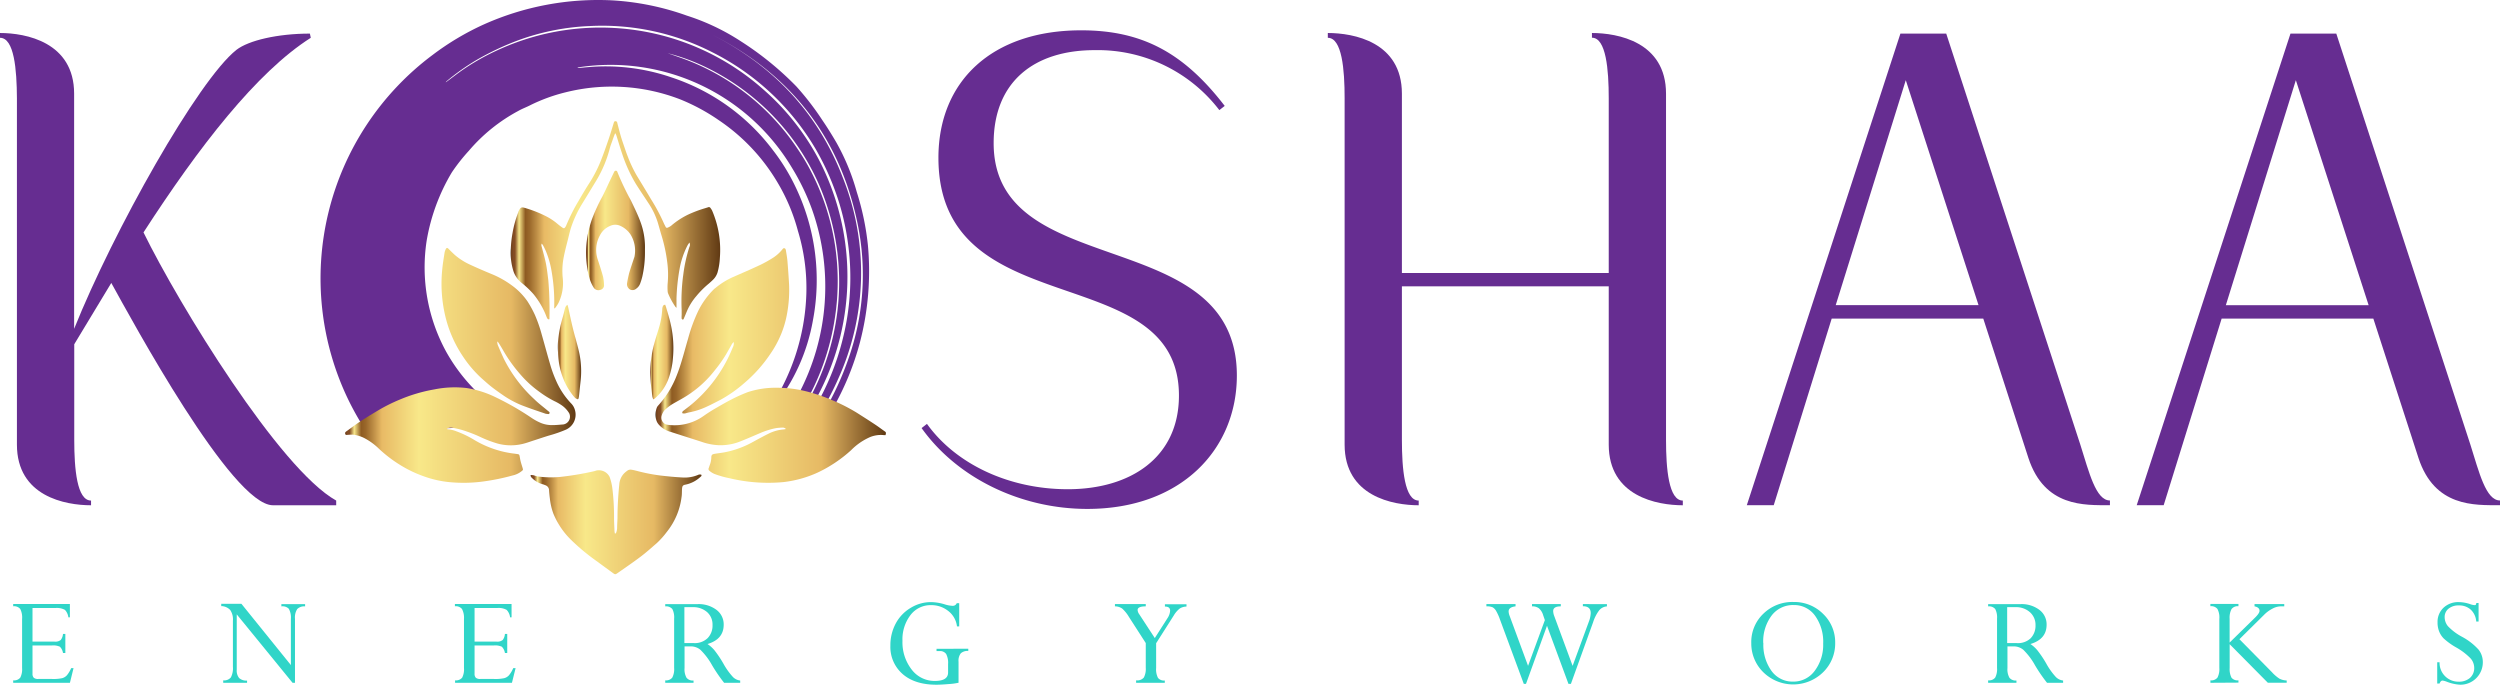 <svg xmlns="http://www.w3.org/2000/svg" xmlns:xlink="http://www.w3.org/1999/xlink" id="Layer_1" data-name="Layer 1" viewBox="0 0 595.28 163.05"><defs><style>.cls-1{fill:#662d91;}.cls-2{fill:#30d5c8;}.cls-3{fill:url(#New_Gradient_Swatch_1);}.cls-4{fill:url(#New_Gradient_Swatch_1-2);}.cls-5{fill:url(#New_Gradient_Swatch_1-3);}.cls-6{fill:url(#New_Gradient_Swatch_1-4);}.cls-7{fill:url(#New_Gradient_Swatch_1-5);}.cls-8{fill:url(#New_Gradient_Swatch_1-6);}.cls-9{fill:url(#New_Gradient_Swatch_1-7);}</style><linearGradient id="New_Gradient_Swatch_1" x1="156.15" y1="87.01" x2="210.95" y2="87.01" gradientUnits="userSpaceOnUse"><stop offset="0" stop-color="#281809"></stop><stop offset="0" stop-color="#2e1b0b"></stop><stop offset="0" stop-color="#492b13"></stop><stop offset="0" stop-color="#5f3719"></stop><stop offset="0" stop-color="#70411e"></stop><stop offset="0.01" stop-color="#7b4821"></stop><stop offset="0.01" stop-color="#824c23"></stop><stop offset="0.02" stop-color="#844d24"></stop><stop offset="0.04" stop-color="#f7e68a"></stop><stop offset="0.07" stop-color="#8e5b22"></stop><stop offset="0.09" stop-color="#9a682b"></stop><stop offset="0.12" stop-color="#ba8a43"></stop><stop offset="0.16" stop-color="#e8ba65"></stop><stop offset="0.32" stop-color="#f8e889"></stop><stop offset="0.72" stop-color="#e6b964"></stop><stop offset="1" stop-color="#603913"></stop></linearGradient><linearGradient id="New_Gradient_Swatch_1-2" x1="82.17" y1="87.03" x2="136.99" y2="87.03" xlink:href="#New_Gradient_Swatch_1"></linearGradient><linearGradient id="New_Gradient_Swatch_1-3" x1="126.37" y1="124.31" x2="167.08" y2="124.31" xlink:href="#New_Gradient_Swatch_1"></linearGradient><linearGradient id="New_Gradient_Swatch_1-4" x1="121.61" y1="52.46" x2="171.54" y2="52.46" xlink:href="#New_Gradient_Swatch_1"></linearGradient><linearGradient id="New_Gradient_Swatch_1-5" x1="139.58" y1="54.89" x2="153.58" y2="54.89" xlink:href="#New_Gradient_Swatch_1"></linearGradient><linearGradient id="New_Gradient_Swatch_1-6" x1="154.83" y1="83.82" x2="160.35" y2="83.82" xlink:href="#New_Gradient_Swatch_1"></linearGradient><linearGradient id="New_Gradient_Swatch_1-7" x1="132.85" y1="83.8" x2="138.38" y2="83.8" xlink:href="#New_Gradient_Swatch_1"></linearGradient></defs><path class="cls-1" d="M257.46,7.22c14.43,0,24.38,5.29,34.16,18l-1.28,1a36.47,36.47,0,0,0-29.68-14.28c-14.43,0-24.06,7.54-24.06,22.14,0,33.36,57.91,18.93,57.91,55.34,0,17.49-13.15,31.76-35.61,31.76-15.88,0-31-7.38-39.46-19.25l1.28-1c6.9,9.62,19.57,15.56,33.53,15.56,14.92,0,26.47-7.54,26.47-22.3,0-33-57.27-16.36-57.27-56.62C223.45,19.41,236.12,7.22,257.46,7.22Z"></path><path class="cls-1" d="M316.17,9V7.86c6.09,0,17.64,2.09,17.64,14.44V65h49.25V23.42c0-6.9-.64-14.44-4-14.44V7.86c6.09,0,17.64,2.09,17.64,14.44v82.45c0,6.9.64,14.44,4,14.44v1.12c-6.09,0-17.64-2.09-17.64-14.44V68.18H333.81v36.57c0,6.9.64,14.44,4,14.44v1.12c-6.09,0-17.64-2.09-17.64-14.44V23.42C320.18,16.52,319.53,9,316.17,9Z"></path><path class="cls-1" d="M452.51,8h10.91l31.92,97.85c2.09,6.58,3.69,13.32,7.06,13.32v1.12c-6.1,0-15.56.48-19.41-11.23l-10.75-33.2H436.15l-13.8,44.43h-6.41Zm-15.4,64.65h34L453.79,19.09Z"></path><path class="cls-1" d="M545.39,8H556.3l31.92,97.85c2.08,6.58,3.69,13.32,7.06,13.32v1.12c-6.1,0-15.56.48-19.41-11.23l-10.75-33.2H529l-13.8,44.43h-6.42ZM530,72.67h34L546.67,19.09Z"></path><path class="cls-1" d="M83,95.31a68.9,68.9,0,0,0,4.35,7.61l37.28-1.86-1.2-.58a41.92,41.92,0,0,1-17.2-16.75,41.83,41.83,0,0,1-4.64-26.4,46.84,46.84,0,0,1,6-16.29,44,44,0,0,1,4.07-5.16,40.58,40.58,0,0,1,11.74-9.46c.92-.53,1.89-.87,2.82-1.35A40.81,40.81,0,0,1,134.59,22a45.27,45.27,0,0,1,27.35,1.65,47.06,47.06,0,0,1,9.26,5,46.15,46.15,0,0,1,13.85,14.65A45.06,45.06,0,0,1,190,55a46.71,46.71,0,0,1,2,15A52.06,52.06,0,0,1,182.73,98c0,.06-.1.13-.14.2l.44,0a8.21,8.21,0,0,0,1.17-1.26,45.57,45.57,0,0,0,9.37-20.68,51.27,51.27,0,0,0-4.23-31.93,47.65,47.65,0,0,0-5.3-8.58,49.73,49.73,0,0,0-24.26-17.36A48.24,48.24,0,0,0,139.86,16c-.76.06-1.55.15-2.3.2v0l0-.11a1.37,1.37,0,0,0,.29-.07,50.26,50.26,0,0,1,50.69,23.87,54,54,0,0,1,4.76,9.83,54.88,54.88,0,0,1-3.13,44.09q-1.1,2.1-2.36,4.09l2.9-.15a58.26,58.26,0,0,0,8.13-22.36,56.85,56.85,0,0,0-5.18-33.48,50.81,50.81,0,0,0-3.83-6.58,55.76,55.76,0,0,0-28-21.66l-2.84-1a47.93,47.93,0,0,1,7.74,2.7,56,56,0,0,1,25.51,23.1,54,54,0,0,1,4.83,11,58.22,58.22,0,0,1-5.93,48.24l1.64-.08a60.47,60.47,0,0,0,3.12-57.77,55.13,55.13,0,0,0-4.22-7.34A57.74,57.74,0,0,0,182.1,21.6a58.45,58.45,0,0,0-63.91-9.52,54.44,54.44,0,0,0-8.51,4.9c-1.18.86-2.36,1.76-3.54,2.63a.81.81,0,0,1,.24-.31,54.2,54.2,0,0,1,7.06-5,65.34,65.34,0,0,1,10.12-4.77A56,56,0,0,1,140.49,6.2a57.55,57.55,0,0,1,29.06,6.21,59.49,59.49,0,0,1,24.58,22.92,61.71,61.71,0,0,1,4.42,9.29,58.71,58.71,0,0,1,3.32,13,59.67,59.67,0,0,1-1.18,23,60.84,60.84,0,0,1-7,17l2.14-.11a67.3,67.3,0,0,0,3.74-7.28,61.15,61.15,0,0,0,1.17-47.79c-5.9-15.52-16.58-26.74-31.18-34.19,18.55,9.41,30.34,24.23,34.62,44.9A59.94,59.94,0,0,1,202,85.48a70,70,0,0,1-5.47,12l1.7-.08a65.76,65.76,0,0,0,6.52-15.84,67.12,67.12,0,0,0,1.92-23.06A63.38,63.38,0,0,0,204,45.7,52.65,52.65,0,0,0,199.19,34c-1.07-1.84-2.19-3.65-3.39-5.4a66,66,0,0,0-6.16-8A74.09,74.09,0,0,0,176.37,9.81a52.86,52.86,0,0,0-12.79-6.08A63.57,63.57,0,0,0,145.7.08a66.68,66.68,0,0,0-30.5,5.74A64,64,0,0,0,103,13.09,66.4,66.4,0,0,0,83,95.31Z"></path><path class="cls-1" d="M0,9V7.86C6.1,7.86,17.65,10,17.65,22.3v56C27,55,47.16,19.09,56.3,11.87,59.19,9.63,66.09,8,73.79,8L74,9C61.12,17.17,47.32,35,34.17,55.34c8.5,17.33,32.4,56.31,45.88,63.85v1.12H65c-9.79,0-33.69-44.27-38.5-52.94-2.89,4.82-5.94,9.79-8.82,14.6v22.78c0,6.9.64,14.44,4,14.44v1.12c-6.1,0-17.65-2.09-17.65-14.44V23.42C4,16.52,3.37,9,0,9Z"></path><path class="cls-2" d="M15,150.94h.56v4.55H15a2.69,2.69,0,0,0-.74-1.5,3.78,3.78,0,0,0-1.88-.3H7.74v6.7a1.33,1.33,0,0,0,.31,1,1.57,1.57,0,0,0,1.06.28h3.28a10,10,0,0,0,2.42-.19,2.35,2.35,0,0,0,1.14-.71,7,7,0,0,0,1-1.68h.56l-.86,3.49H3.14V162a1.9,1.9,0,0,0,1.69-.65,4.34,4.34,0,0,0,.43-2.29V147.38A4.48,4.48,0,0,0,4.82,145a1.91,1.91,0,0,0-1.68-.64v-.54h13.5V147h-.36a3.1,3.1,0,0,0-.82-1.78,4,4,0,0,0-2.32-.44H7.74v8H13a2.08,2.08,0,0,0,1.46-.39A2.68,2.68,0,0,0,15,150.94Z"></path><path class="cls-2" d="M67,144.39v-.54h5.65v.54a2.32,2.32,0,0,0-1.88.64,3.71,3.71,0,0,0-.53,2.32v15.23h-.58L56.37,146.29v13.16a2.83,2.83,0,0,0,.57,2,2.52,2.52,0,0,0,1.89.6v.54H53.15V162a2.07,2.07,0,0,0,1.83-.71,4.74,4.74,0,0,0,.48-2.5v-11a3.94,3.94,0,0,0-.65-2.55,3,3,0,0,0-2.13-.92v-.54h4.81l11.77,14.58v-11a4.25,4.25,0,0,0-.49-2.4A2.07,2.07,0,0,0,67,144.39Z"></path><path class="cls-2" d="M120.23,150.94h.55v4.55h-.55a2.69,2.69,0,0,0-.74-1.5,3.8,3.8,0,0,0-1.88-.3H113v6.7a1.33,1.33,0,0,0,.31,1,1.57,1.57,0,0,0,1.06.28h3.28a10,10,0,0,0,2.42-.19,2.35,2.35,0,0,0,1.14-.71,7,7,0,0,0,1-1.68h.56l-.87,3.49H108.36V162a1.9,1.9,0,0,0,1.69-.65,4.34,4.34,0,0,0,.43-2.29V147.38A4.48,4.48,0,0,0,110,145a1.91,1.91,0,0,0-1.68-.64v-.54h13.49V147h-.35a3.1,3.1,0,0,0-.82-1.78,4,4,0,0,0-2.32-.44H113v8h5.24a2.08,2.08,0,0,0,1.46-.39A2.68,2.68,0,0,0,120.23,150.94Z"></path><path class="cls-2" d="M164.51,153.91H163v5.15a4.1,4.1,0,0,0,.47,2.32,1.91,1.91,0,0,0,1.67.66v.54H158.4V162a1.87,1.87,0,0,0,1.68-.66,4.38,4.38,0,0,0,.44-2.31V147.32a4.34,4.34,0,0,0-.43-2.3,1.92,1.92,0,0,0-1.69-.63v-.54h7.68a7,7,0,0,1,4.54,1.38,4.31,4.31,0,0,1,1.7,3.52c0,2.3-1.28,3.83-3.86,4.6a7.76,7.76,0,0,1,1.66,1.49,26,26,0,0,1,2.12,3.16,16.47,16.47,0,0,0,2.29,3.21,2.86,2.86,0,0,0,1.72.83v.54h-3.83a37.13,37.13,0,0,1-2.86-4.17,15.88,15.88,0,0,0-2.8-3.7A3.58,3.58,0,0,0,164.51,153.91Zm.45-9.34h-2v8.56h2.3a4.38,4.38,0,0,0,3.23-1.18,4.27,4.27,0,0,0,1.17-3.13,3.94,3.94,0,0,0-1.3-3.08A5,5,0,0,0,165,144.57Z"></path><path class="cls-2" d="M230.56,154.47V155a2.37,2.37,0,0,0-1.79.57,2.87,2.87,0,0,0-.53,2v5a15.08,15.08,0,0,1-2.45.32q-1.8.15-2.79.15c-3.46,0-6.16-.86-8.09-2.56a8.55,8.55,0,0,1-2.9-6.74,11,11,0,0,1,1.27-5.27,9.55,9.55,0,0,1,3.55-3.72,9.18,9.18,0,0,1,4.83-1.38,11.8,11.8,0,0,1,3.34.55,6.91,6.91,0,0,0,1.75.33,1,1,0,0,0,1.06-.62h.59v5.53h-.53a5.43,5.43,0,0,0-2.08-3.68,6.46,6.46,0,0,0-4.13-1.39,6,6,0,0,0-4.87,2.38,9.46,9.46,0,0,0-1.9,6.12,10.55,10.55,0,0,0,2.19,6.84,6.83,6.83,0,0,0,5.52,2.71c2.1,0,3.15-.67,3.15-2v-2a4.59,4.59,0,0,0-.46-2.42,1.77,1.77,0,0,0-1.6-.69H223v-.54Z"></path><path class="cls-2" d="M279.51,146.52l-4.22,6.64v5.9a4.43,4.43,0,0,0,.44,2.35,1.84,1.84,0,0,0,1.62.63v.54h-6.83V162a2.08,2.08,0,0,0,1.84-.67,4.35,4.35,0,0,0,.46-2.31v-5.9l-4-6.21a8.56,8.56,0,0,0-1.61-2,3,3,0,0,0-1.73-.53v-.54h7.34v.54c-1.29,0-1.94.29-1.94.88a1.9,1.9,0,0,0,.39,1l3.7,5.67,3-4.7a3.63,3.63,0,0,0,.65-1.8c0-.69-.41-1-1.24-1v-.54h5.14v.54a3.13,3.13,0,0,0-1.6.46A5.87,5.87,0,0,0,279.51,146.52Z"></path><path class="cls-2" d="M382.63,143.85v.54a2.59,2.59,0,0,0-1.83.92,9.39,9.39,0,0,0-1.47,2.88l-5.28,14.65h-.58L368.36,149l-5,13.83h-.53l-5.72-15.46a11.86,11.86,0,0,0-.86-1.89,2.34,2.34,0,0,0-.81-.86,3.34,3.34,0,0,0-1.51-.24v-.54h6.94v.54c-1.1.13-1.65.53-1.65,1.21a3.18,3.18,0,0,0,.24,1.06l4.39,11.9,4-10.89-.42-1.22a3.45,3.45,0,0,0-1-1.6,2.6,2.6,0,0,0-1.64-.46v-.54h6.85v.54c-1.21,0-1.81.37-1.81,1.12a3.67,3.67,0,0,0,.25,1.18l4.38,11.87,3.85-10.49a6.3,6.3,0,0,0,.46-2.08c0-1.09-.62-1.63-1.87-1.63v-.51Z"></path><path class="cls-2" d="M417,153.13a9.29,9.29,0,0,1,2.88-7,9.87,9.87,0,0,1,7.17-2.79,9.7,9.7,0,0,1,7.05,2.83,9.33,9.33,0,0,1,2.88,6.92,9.54,9.54,0,0,1-2.9,7,10.18,10.18,0,0,1-14.19,0A9.57,9.57,0,0,1,417,153.13Zm2.88,0a10.59,10.59,0,0,0,1.95,6.64,6.16,6.16,0,0,0,5.11,2.53,6.25,6.25,0,0,0,5.18-2.59,10.25,10.25,0,0,0,2-6.45,10.6,10.6,0,0,0-1.95-6.67,6.09,6.09,0,0,0-5.05-2.52,6.38,6.38,0,0,0-5.26,2.48A10.22,10.22,0,0,0,419.85,153.16Z"></path><path class="cls-2" d="M479.48,153.91H478v5.15a4.1,4.1,0,0,0,.47,2.32,1.91,1.91,0,0,0,1.67.66v.54h-6.74V162a1.87,1.87,0,0,0,1.68-.66,4.38,4.38,0,0,0,.44-2.31V147.32a4.34,4.34,0,0,0-.43-2.3,1.92,1.92,0,0,0-1.69-.63v-.54h7.68a7,7,0,0,1,4.54,1.38,4.31,4.31,0,0,1,1.7,3.52c0,2.3-1.28,3.83-3.86,4.6a7.53,7.53,0,0,1,1.66,1.49,26,26,0,0,1,2.12,3.16,16.47,16.47,0,0,0,2.29,3.21,2.86,2.86,0,0,0,1.72.83v.54h-3.83a37.13,37.13,0,0,1-2.86-4.17,15.88,15.88,0,0,0-2.8-3.7A3.58,3.58,0,0,0,479.48,153.91Zm.45-9.34h-2v8.56h2.3A4.38,4.38,0,0,0,483.5,152a4.28,4.28,0,0,0,1.18-3.13,4,4,0,0,0-1.31-3.08A4.93,4.93,0,0,0,479.93,144.57Z"></path><path class="cls-2" d="M526.33,162.58V162a1.89,1.89,0,0,0,1.68-.66,4.48,4.48,0,0,0,.44-2.31V147.38A4.36,4.36,0,0,0,528,145a1.89,1.89,0,0,0-1.68-.65v-.54H533v.54a1.83,1.83,0,0,0-1.64.67,4.37,4.37,0,0,0-.46,2.32V153l6.12-6c.65-.65,1-1.17,1-1.56,0-.55-.4-.9-1.19-1.06v-.54h7.08v.54H543a4.32,4.32,0,0,0-1.94.57,7.73,7.73,0,0,0-2,1.49l-5.83,5.76,7.74,7.85a9.15,9.15,0,0,0,1.78,1.54,4,4,0,0,0,1.74.44v.54H540l-9.09-9.18v5.66a4.5,4.5,0,0,0,.44,2.32A1.87,1.87,0,0,0,533,162v.54Z"></path><path class="cls-2" d="M589.65,143.58h.53V148h-.56a4.24,4.24,0,0,0-1.31-2.84,4.05,4.05,0,0,0-2.84-1,3.7,3.7,0,0,0-2.44.77,2.51,2.51,0,0,0-.93,2,3.42,3.42,0,0,0,.77,2.16,13.14,13.14,0,0,0,3.32,2.51,14.6,14.6,0,0,1,4,3.1,4.82,4.82,0,0,1,1,3,5.34,5.34,0,0,1-5.32,5.34,10.24,10.24,0,0,1-3.26-.71,4.28,4.28,0,0,0-1-.28c-.31,0-.55.24-.72.71h-.56v-5.06h.56a4.48,4.48,0,0,0,4.51,4.62,4,4,0,0,0,2.74-.91,3.11,3.11,0,0,0,1-2.43,3.44,3.44,0,0,0-.84-2.18,15.1,15.1,0,0,0-3.53-2.68,16,16,0,0,1-2.93-2.13,5.08,5.08,0,0,1-1.08-1.72,5.66,5.66,0,0,1-.35-2.05,4.6,4.6,0,0,1,1.41-3.5,5.11,5.11,0,0,1,3.68-1.35,8.6,8.6,0,0,1,2.72.5,3.59,3.59,0,0,0,1,.22.4.4,0,0,0,.3-.09A1.48,1.48,0,0,0,589.65,143.58Z"></path><path class="cls-3" d="M162.47,98.39c-.08-.39.19-.52.4-.69.57-.44,1.15-.87,1.7-1.33a34,34,0,0,0,8.73-11c.43-.86.81-1.75,1.18-2.63a2,2,0,0,0,.22-1.3,2.48,2.48,0,0,0-.57.76l-1.25,2.19a31.81,31.81,0,0,1-2.71,3.82,26.06,26.06,0,0,1-3.7,3.87,26.91,26.91,0,0,1-2.85,2.11c-1.05.68-2.17,1.26-3.25,1.88a10.39,10.39,0,0,0-2.06,1.55,3.21,3.21,0,0,0-.82,1.63,1.73,1.73,0,0,0,1.13,1.82,3.73,3.73,0,0,0,.46.09A11.94,11.94,0,0,0,167.6,99a37.19,37.19,0,0,1,3.18-2c1.18-.69,2.38-1.37,3.61-2A39.09,39.09,0,0,1,178,93.39a21,21,0,0,1,7-1.06A28.48,28.48,0,0,1,193,93.46a41.55,41.55,0,0,1,5.19,1.84,43.2,43.2,0,0,1,5.86,3c1.46.93,2.93,1.86,4.37,2.82.79.52,1.54,1.1,2.32,1.64.33.23.19.5.12.85a2.32,2.32,0,0,1-.37,0,6.74,6.74,0,0,0-3.7.64,14.48,14.48,0,0,0-4.13,2.94,32.24,32.24,0,0,1-8,5.35,26.87,26.87,0,0,1-8.21,2.26,39.28,39.28,0,0,1-12.79-.94,22.66,22.66,0,0,1-3.52-1,4.7,4.7,0,0,1-1.22-.76.51.51,0,0,1-.17-.63c.1-.27.18-.56.29-.83a5.19,5.19,0,0,0,.33-1.6c0-.74.18-.88.92-1s1.53-.21,2.29-.35a22.88,22.88,0,0,0,6.78-2.5c1.21-.66,2.41-1.32,3.65-1.93a9.67,9.67,0,0,1,3.53-1,4.22,4.22,0,0,0,.59-.11,1,1,0,0,0-.86-.33,11.11,11.11,0,0,0-1.64.15,18.58,18.58,0,0,0-3.49,1.09c-1.69.72-3.37,1.46-5.08,2.13A12.53,12.53,0,0,1,171,106a14.18,14.18,0,0,1-4-.82c-2.41-.78-4.84-1.54-7.25-2.33a5.81,5.81,0,0,1-2.94-1.81,3,3,0,0,1-.59-1.19,4.74,4.74,0,0,1,.16-2.74,1.64,1.64,0,0,1,.28-.48,23.12,23.12,0,0,0,4.11-6.33,38,38,0,0,0,1.4-3.87c.6-1.9,1.09-3.83,1.66-5.74a38.54,38.54,0,0,1,2.48-6.76,19.44,19.44,0,0,1,3.62-5c.2-.19.42-.35.63-.52a18,18,0,0,1,4-2.45c2.15-.94,4.31-1.87,6.44-2.87a30.27,30.27,0,0,0,3.1-1.73,9.43,9.43,0,0,0,2.11-1.88c.15-.18.3-.44.57-.37s.34.37.37.62c.13.81.28,1.63.35,2.44.15,1.85.28,3.7.39,5.56a31.43,31.43,0,0,1-.49,7,23.62,23.62,0,0,1-1.33,4.64,25.07,25.07,0,0,1-2.71,5,33.46,33.46,0,0,1-6.18,6.88,31.56,31.56,0,0,1-5.55,3.91c-1.27.65-2.53,1.32-3.83,1.89a17.07,17.07,0,0,1-3.64,1.13,8.93,8.93,0,0,0-.89.23A1.37,1.37,0,0,1,162.47,98.39Z"></path><path class="cls-4" d="M106.42,102.15a.92.92,0,0,0,.27.08,6.81,6.81,0,0,1,2,.48,23.64,23.64,0,0,1,4.27,2.06,24.06,24.06,0,0,0,9.63,3.26l.56.08c.46.08.5.11.59.57s.12.75.22,1.12c.13.53.29,1,.46,1.57s.13.53-.24.84a5.22,5.22,0,0,1-2.11,1,51.85,51.85,0,0,1-7.42,1.49,35.07,35.07,0,0,1-7.1.15,24.94,24.94,0,0,1-5.94-1.19,30.28,30.28,0,0,1-4.69-2,31.63,31.63,0,0,1-6.68-4.8,14.72,14.72,0,0,0-3.44-2.52,7.9,7.9,0,0,0-2.85-.85,11.61,11.61,0,0,0-1.17.06c-.22,0-.47.1-.57-.2s0-.45.28-.65c1.07-.77,2.12-1.58,3.23-2.3,1.52-1,3.08-1.94,4.64-2.87a40.3,40.3,0,0,1,4.75-2.35,37.7,37.7,0,0,1,8.38-2.47,24.21,24.21,0,0,1,7.64-.31,24.52,24.52,0,0,1,6.3,1.91,67.38,67.38,0,0,1,9.34,5.33,12.62,12.62,0,0,0,2.09,1.1,6.84,6.84,0,0,0,2.73.48c.85,0,1.71-.09,2.56-.16a1.87,1.87,0,0,0,1.38-2.66,6.26,6.26,0,0,0-1.94-2,11.48,11.48,0,0,0-1.57-.88,24.26,24.26,0,0,1-3.54-2.19,25.53,25.53,0,0,1-4.63-4.24,34.77,34.77,0,0,1-3.93-5.47q-.54-.94-1.11-1.86a1.87,1.87,0,0,0-.39-.46,2,2,0,0,0,.2,1.07c.42,1,.86,2,1.32,3a33.33,33.33,0,0,0,7.27,9.68c1,1,2.19,1.87,3.29,2.81.16.14.42.22.35.51s-.35.24-.7.17l-.15,0c-2-.68-3.94-1.32-5.87-2.08A22.47,22.47,0,0,1,119.64,94c-.83-.57-1.66-1.16-2.46-1.78S115.71,91,115,90.37a27.51,27.51,0,0,1-4.75-5.47,29.25,29.25,0,0,1-4.11-9.17A33.47,33.47,0,0,1,105.32,64c.12-1.25.33-2.49.52-3.73a3.06,3.06,0,0,1,.25-.83c.23-.51.4-.51.78-.12s1,1,1.48,1.43A15.32,15.32,0,0,0,112,63.05c1.63.76,3.29,1.47,5,2.18a22.21,22.21,0,0,1,5.34,3.08,15.72,15.72,0,0,1,3.28,3.48A25.39,25.39,0,0,1,127.37,75,33.91,33.91,0,0,1,129,79.69c.74,2.57,1.42,5.17,2.19,7.73a30.54,30.54,0,0,0,1.41,3.65A18.46,18.46,0,0,0,135.94,96a3.6,3.6,0,0,1,1,1.79,3.91,3.91,0,0,1-2.15,4.5,31.27,31.27,0,0,1-4.08,1.42c-1.18.36-2.35.76-3.53,1.14-.88.28-1.75.61-2.65.83a12,12,0,0,1-6.07-.07,27.89,27.89,0,0,1-4.13-1.58,33.21,33.21,0,0,0-4.42-1.68c-.68-.19-1.37-.35-2.06-.47a2.18,2.18,0,0,0-1.38.14Z"></path><path class="cls-5" d="M126.37,113.11a2.33,2.33,0,0,1,1,.16,4.13,4.13,0,0,0,.75.19,23.69,23.69,0,0,0,5.19.11,70.86,70.86,0,0,0,7.67-1.26,8,8,0,0,0,1-.27,2.87,2.87,0,0,1,3.17,1.51,12.44,12.44,0,0,1,.66,2.74,55.47,55.47,0,0,1,.4,6.94c0,1.08.07,2.16.11,3.24a3.7,3.7,0,0,0,.1.58l.12,0c.07-.1.18-.19.21-.3a4.1,4.1,0,0,0,.19-.91c0-.82.07-1.65.09-2.47,0-2.66.16-5.32.43-8a4.18,4.18,0,0,1,1.17-2.68,6.33,6.33,0,0,1,.75-.62,1.27,1.27,0,0,1,1-.22c.41.06.81.16,1.21.26a42.81,42.81,0,0,0,5.61,1.11c1.79.21,3.58.39,5.38.48a8.17,8.17,0,0,0,3.58-.6,1.08,1.08,0,0,1,.84-.06c.09.22,0,.35-.18.48a7.36,7.36,0,0,1-3.56,1.87c-.66.11-.81.33-.86,1s0,1.31-.12,2a16.46,16.46,0,0,1-3.52,8.28,19.26,19.26,0,0,1-2.37,2.65c-1.23,1.07-2.44,2.16-3.74,3.15-1.84,1.39-3.74,2.69-5.62,4-.5.36-.61.33-1.13-.06-1.19-.87-2.39-1.73-3.58-2.62a50.57,50.57,0,0,1-6.53-5.43,18.65,18.65,0,0,1-4-6,14.86,14.86,0,0,1-.85-3.6c-.09-.68-.16-1.36-.2-2a1.28,1.28,0,0,0-.87-1.22c-.21-.08-.41-.17-.63-.23a5.66,5.66,0,0,1-2.62-1.55A.71.71,0,0,1,126.37,113.11Z"></path><path class="cls-6" d="M164.16,57.75c-.17.25-.32.43-.43.63a19.94,19.94,0,0,0-1.93,5.74,47.19,47.19,0,0,0-.72,7c0,.57,0,1.14,0,1.7v.48a3.08,3.08,0,0,1-.25-.24,17.23,17.23,0,0,1-1.73-3.15,1.79,1.79,0,0,1-.13-.6,12.75,12.75,0,0,1,0-1.75,22.5,22.5,0,0,0-.08-5,37.42,37.42,0,0,0-1.48-6.84c-.26-.9-.51-1.81-.78-2.72a18,18,0,0,0-2.28-4.71c-1-1.53-2-3-3-4.59a35.65,35.65,0,0,1-3.18-7c-.49-1.43-.91-2.88-1.36-4.32-.07-.21-.16-.4-.24-.6h-.12l-.22.54c-.14.38-.28.77-.41,1.16-.21.6-.45,1.19-.61,1.8a28.92,28.92,0,0,1-3.23,7.72l-3.16,5.19a27.88,27.88,0,0,0-2.85,6c-.39,1.26-.65,2.56-1,3.84-.25,1-.5,2-.7,3a17,17,0,0,0-.29,5,10.89,10.89,0,0,1-1,6.11,8.64,8.64,0,0,1-.8,1.2s-.1.07-.21.12a2.33,2.33,0,0,1,0-.43,43.2,43.2,0,0,0-.65-8.57,21.86,21.86,0,0,0-1.29-4.55,16.51,16.51,0,0,0-.74-1.53,3.47,3.47,0,0,0-.3-.38,1,1,0,0,0,0,.75c.32,1.23.68,2.45.94,3.69.3,1.41.45,2.85.63,4.28a82.87,82.87,0,0,1,.27,8.91c0,.1,0,.21,0,.31s0,0-.08.11c-.3,0-.43-.19-.53-.42s-.3-.77-.47-1.15A19.37,19.37,0,0,0,127,70a21.82,21.82,0,0,0-2.84-2.68,6.12,6.12,0,0,1-1.86-2.61,14.54,14.54,0,0,1-.66-5.59,24.73,24.73,0,0,1,.4-3.63,25.43,25.43,0,0,1,1.41-5.05c0-.13.1-.25.16-.38.31-.65.59-.78,1.27-.58a28.21,28.21,0,0,1,5.31,2.1,13.82,13.82,0,0,1,2.6,1.76,13.87,13.87,0,0,0,1.15.87c.33.22.44.18.68-.15a1.78,1.78,0,0,0,.22-.41,44.63,44.63,0,0,1,2.86-5.7Q138.82,46,140,44.1a31.52,31.52,0,0,0,3-5.67c.69-1.72,1.3-3.47,1.9-5.23.46-1.33.85-2.68,1.26-4,.06-.21.15-.34.38-.34a.41.41,0,0,1,.43.36c.25,1,.51,2,.79,3,.16.57.35,1.14.54,1.71.4,1.15.77,2.32,1.22,3.45a30.12,30.12,0,0,0,2.09,4.41c1.16,1.91,2.32,3.82,3.46,5.74a44,44,0,0,1,3,5.64c.12.28.28.55.41.83a.36.36,0,0,0,.51.2,3.39,3.39,0,0,0,.85-.48,18.67,18.67,0,0,1,3.9-2.57,29.12,29.12,0,0,1,4.14-1.57l.74-.23a.43.43,0,0,1,.54.16,3.73,3.73,0,0,1,.41.65,23.75,23.75,0,0,1,1.84,11.23,15.52,15.52,0,0,1-.55,3.45,4.09,4.09,0,0,1-1.06,1.75c-.33.32-.67.63-1,.92a21.67,21.67,0,0,0-3,3,14,14,0,0,0-2.15,3.38c-.28.66-.55,1.33-.84,2,0,.09-.18.24-.22.23s-.26-.15-.28-.24a5.08,5.08,0,0,1,0-.87c0-.38,0-.76,0-1.13a46.54,46.54,0,0,1,.4-8.59,35.9,35.9,0,0,1,1.44-6.48A1.15,1.15,0,0,0,164.16,57.75Z"></path><path class="cls-7" d="M153.57,60.27a26,26,0,0,1-.64,5.63,14.62,14.62,0,0,1-.52,1.67,2.59,2.59,0,0,1-.91,1.16,1.36,1.36,0,0,1-1.45.23,1.48,1.48,0,0,1-.74-1.48,23.44,23.44,0,0,1,.52-2.52c.36-1.24.79-2.45,1.19-3.67a.76.76,0,0,0,.06-.2,7.28,7.28,0,0,0-1-5.34,5.81,5.81,0,0,0-2.44-2,2.82,2.82,0,0,0-2.26,0,4.78,4.78,0,0,0-2.54,2.31A7.2,7.2,0,0,0,142.4,62c.42,1.29.84,2.58,1.2,3.89a9.76,9.76,0,0,1,.22,1.88A1.09,1.09,0,0,1,143,69a1.33,1.33,0,0,1-1.66-.56,9.06,9.06,0,0,1-1-2.27,22.93,22.93,0,0,1-.75-7.51,24.3,24.3,0,0,1,1.5-6.82,41.07,41.07,0,0,1,2.36-5.08c.58-1.13,1.1-2.29,1.64-3.44L146.2,41c.09-.19.2-.36.45-.35s.32.2.38.37a63,63,0,0,0,3.21,6.74c.76,1.59,1.54,3.18,2.17,4.83a17.28,17.28,0,0,1,1.16,6.72Z"></path><path class="cls-8" d="M155.56,95.1a3.36,3.36,0,0,1-.22-.66,49.29,49.29,0,0,1-.51-5.69,27,27,0,0,1,.84-6.52c.33-1.24.72-2.47,1.09-3.7a19.28,19.28,0,0,0,.93-5,1.75,1.75,0,0,1,.14-.59c.09-.24.17-.28.54-.4a5.2,5.2,0,0,1,.21.55c.44,1.5.91,3,1.22,4.52a26.09,26.09,0,0,1,.44,7.58,18.39,18.39,0,0,1-1.07,5A10.93,10.93,0,0,1,156,94.8C155.92,94.89,155.78,95,155.56,95.1Z"></path><path class="cls-9" d="M135.11,72.57c.07.24.13.4.17.56.37,1.66.71,3.32,1.12,5,.44,1.82,1,3.62,1.42,5.43a21,21,0,0,1,.41,7.33c-.12,1.09-.23,2.18-.35,3.28a4.31,4.31,0,0,1-.1.61c-.07.27-.18.34-.45.21a1.66,1.66,0,0,1-.53-.38,15.44,15.44,0,0,1-2.49-4,18.18,18.18,0,0,1-1.44-6.7,21,21,0,0,1,0-2.63,27.57,27.57,0,0,1,.49-3.26c.23-1.11.56-2.19.85-3.29.11-.43.23-.86.32-1.3A1.48,1.48,0,0,1,135.11,72.57Z"></path></svg>